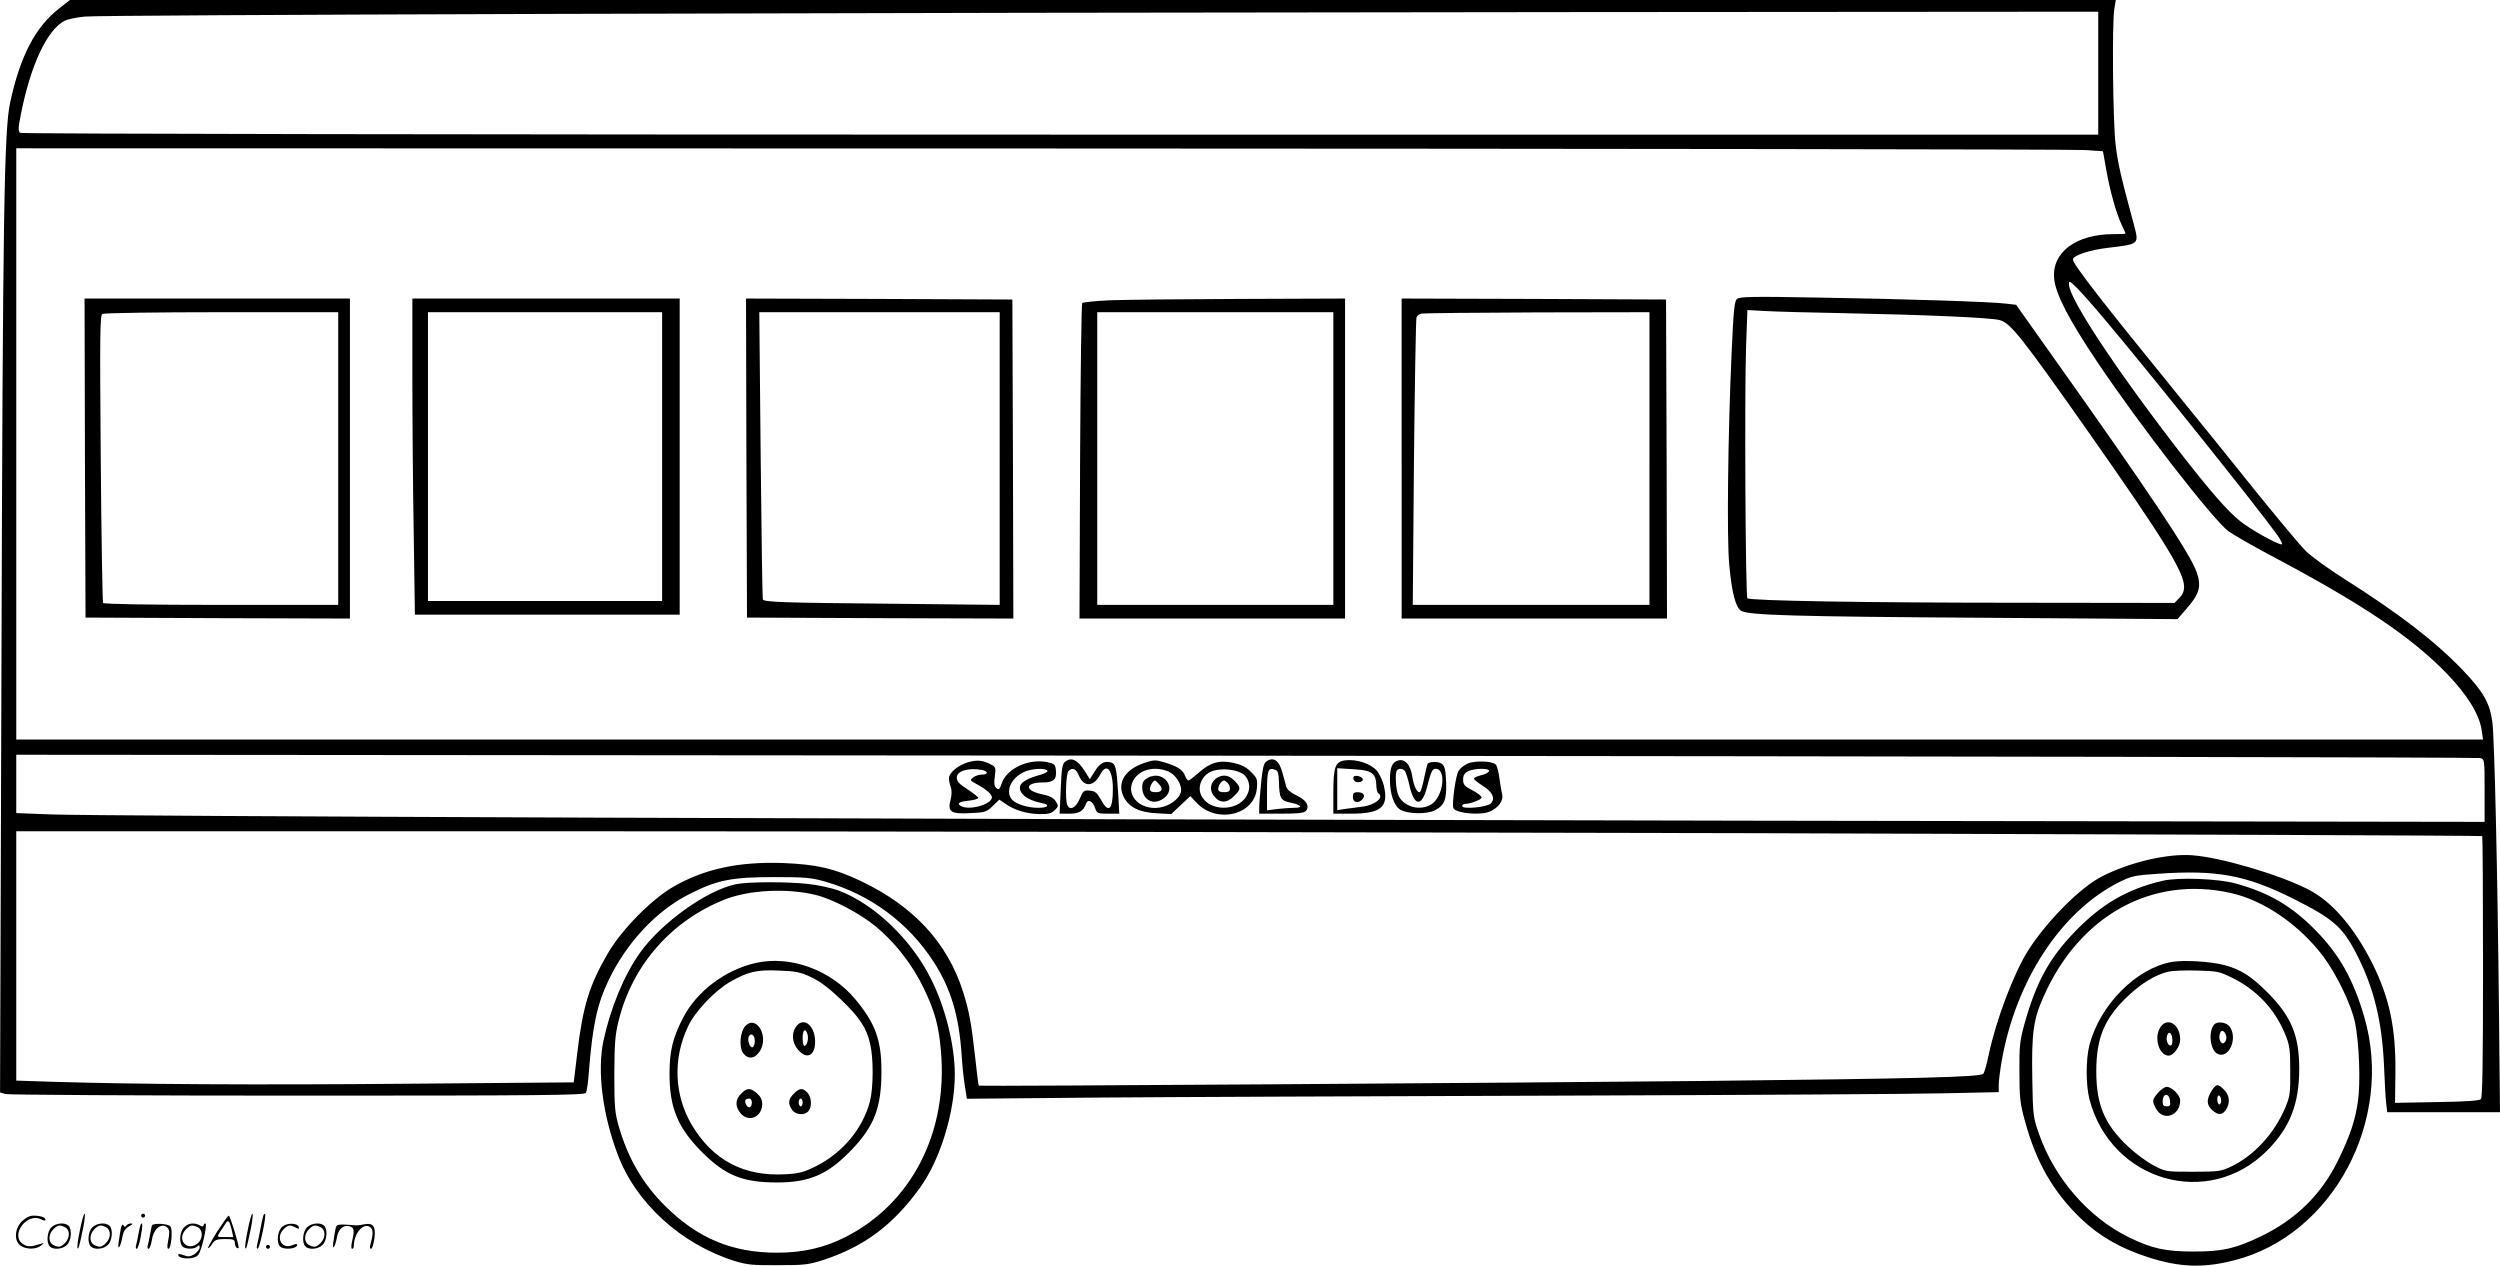 <?xml version="1.0" encoding="UTF-8"?>
<svg xmlns="http://www.w3.org/2000/svg" version="1.0" viewBox="0 0 1281.227 648.647" preserveAspectRatio="xMidYMid meet">
  <g transform="translate(0.331,650) scale(0.1,-0.1)" fill="#000000" stroke="none">
    <path d="M299 6456 c-121 -95 -198 -241 -250 -480 -31 -142 -38 -555 -45 -2923 l-7 -2152 29 -8 c16 -4 690 -8 1497 -8 1240 0 1469 2 1476 14 5 7 12 52 15 100 19 243 42 353 102 478 91 191 245 356 412 440 143 73 217 88 437 88 158 0 190 -3 260 -23 232 -66 428 -212 557 -412 88 -137 129 -274 143 -475 3 -55 11 -128 17 -163 l10 -63 667 6 c366 3 1431 7 2366 10 935 3 1825 8 1978 12 l277 6 0 37 c0 21 7 75 15 121 72 413 304 767 600 917 64 32 80 36 200 44 302 21 451 -6 695 -128 203 -102 252 -144 322 -280 91 -176 133 -348 143 -584 3 -80 8 -164 11 -187 l5 -43 289 0 289 0 -5 493 c-7 706 -23 1420 -34 1505 -13 99 -45 156 -154 270 -138 144 -325 288 -603 464 -81 51 -169 115 -198 143 -28 27 -141 163 -252 300 -110 138 -303 376 -428 530 -359 441 -515 642 -515 665 0 20 84 49 180 60 164 20 160 16 131 125 -67 248 -81 311 -92 405 -14 116 -19 630 -6 698 l7 42 -5242 0 -5243 0 -56 -44z m10451 -331 l0 -315 -5317 0 c-3089 0 -5324 4 -5332 9 -12 8 -12 22 3 97 50 252 135 433 225 478 14 7 60 17 101 21 88 9 3788 20 7618 23 l2702 2 0 -315z m-66 -394 l90 -6 17 -95 c19 -108 52 -227 80 -284 10 -22 19 -41 19 -43 0 -2 -28 -3 -63 -3 -191 0 -316 -94 -303 -228 7 -78 76 -211 219 -424 219 -327 597 -814 675 -871 26 -19 126 -76 222 -127 466 -247 719 -417 902 -608 102 -107 161 -204 173 -284 l7 -48 -6321 0 -6321 0 0 1515 0 1515 5258 -1 c2891 -1 5297 -4 5346 -8z m110 -881 c230 -273 769 -947 870 -1087 21 -29 33 -53 26 -53 -23 0 -166 80 -215 121 -65 53 -150 151 -289 329 -332 427 -586 809 -586 882 0 20 2 20 36 -13 20 -18 91 -99 158 -179z m1914 -2235 c22 -7 22 -10 22 -167 l0 -160 -3762 6 c-4427 8 -8448 23 -8705 32 l-183 7 0 150 0 149 6303 -5 c3466 -3 6312 -8 6325 -12z m-3718 -385 c2048 -6 3726 -12 3728 -15 2 -2 4 -303 4 -670 0 -496 -3 -670 -11 -678 -8 -8 -80 -13 -226 -15 l-214 -4 2 159 c2 226 -31 380 -118 555 -95 188 -208 319 -331 381 -152 77 -450 164 -594 174 -128 9 -319 -36 -460 -108 -110 -55 -281 -227 -378 -378 -74 -116 -166 -359 -203 -535 -10 -49 -23 -94 -28 -99 -17 -17 -332 -25 -1451 -37 -884 -9 -3688 -28 -3697 -24 -2 0 -10 63 -18 140 -20 179 -31 240 -62 339 -80 253 -253 441 -527 571 -136 64 -224 84 -396 91 -228 8 -405 -30 -565 -123 -111 -65 -262 -218 -332 -338 -96 -164 -130 -273 -159 -522 l-17 -141 -848 -7 c-793 -7 -1397 -3 -1826 10 l-183 6 0 639 0 639 2593 0 c1425 0 4268 -5 6317 -10z M8899 4968 c-14 -11 -18 -57 -28 -278 -19 -423 -25 -949 -12 -1085 13 -143 33 -220 62 -236 42 -22 273 -29 1244 -35 l991 -7 47 54 c66 75 77 115 51 188 -33 94 -248 416 -747 1118 l-178 251 -52 6 c-82 10 -527 24 -962 31 -328 6 -403 5 -416 -7z m546 -73 c413 -8 763 -23 802 -36 56 -18 110 -86 452 -572 387 -551 491 -719 491 -794 0 -23 -8 -42 -25 -58 l-24 -25 -783 1 c-797 0 -1393 10 -1406 23 -10 10 -15 1043 -7 1284 l7 193 92 -5 c50 -3 231 -8 401 -11z M432 4153 l3 -818 678 -3 677 -2 0 820 0 820 -680 0 -680 0 2 -817z m1298 -3 l0 -750 -599 0 c-373 0 -602 4 -606 10 -3 5 -9 338 -12 740 -5 625 -4 733 8 741 8 5 277 9 612 9 l597 0 0 -750z M2110 4573 c0 -219 3 -584 7 -810 l6 -413 679 0 678 0 0 810 0 810 -685 0 -685 0 0 -397z m1280 -413 l0 -740 -600 0 -600 0 0 740 0 740 600 0 600 0 0 -740z M3822 4153 l3 -818 683 -3 682 -2 -2 817 -3 818 -683 3 -682 2 2 -817z m1298 -3 l0 -750 -562 6 c-551 5 -643 8 -652 22 -2 4 -7 337 -11 740 l-7 732 616 0 616 0 0 -750z M5683 4961 c-72 -3 -135 -10 -140 -14 -4 -5 -9 -371 -11 -813 l-3 -804 680 0 681 0 0 820 0 820 -537 -2 c-296 -1 -597 -4 -670 -7z m1147 -811 l0 -750 -605 0 -605 0 0 750 0 750 605 0 605 0 0 -750z M7180 4150 l0 -820 680 0 680 0 -2 818 -3 817 -677 3 -678 2 0 -820z m1270 0 l0 -750 -607 0 -606 0 6 729 c4 401 10 736 13 744 3 9 15 18 27 20 12 2 280 5 595 6 l572 1 0 -750z M4959 2594 c-53 -16 -99 -54 -99 -83 0 -11 4 -31 9 -44 6 -16 6 -40 -1 -67 -16 -61 2 -73 105 -67 72 3 80 6 112 37 l33 32 31 -21 c46 -33 110 -52 174 -53 46 -1 62 3 79 20 20 20 20 22 5 46 -12 18 -32 28 -72 36 -90 19 -86 60 6 60 55 0 72 15 67 62 -3 30 -7 34 -44 42 -96 20 -209 -33 -234 -110 -10 -29 -14 -33 -27 -23 -11 10 -13 24 -8 60 6 42 4 49 -16 59 -43 24 -74 27 -120 14z m70 -40 c34 -7 33 -24 -3 -24 -12 0 -31 -6 -41 -14 -19 -14 -18 -15 14 -33 52 -28 81 -53 81 -69 0 -37 -119 -70 -160 -44 -21 13 -7 22 45 27 25 3 45 9 45 14 0 5 -25 24 -55 44 -42 27 -55 40 -55 60 0 34 60 52 129 39z m336 -4 c3 -5 -14 -14 -37 -21 -58 -15 -94 -35 -102 -54 -14 -37 33 -76 107 -90 47 -9 38 -25 -15 -25 -53 0 -114 19 -134 41 -36 40 -9 108 57 141 36 19 114 24 124 8z M5456 2597 c-15 -11 -19 -34 -23 -140 l-6 -127 50 0 c51 0 72 13 86 52 9 25 34 12 46 -23 9 -27 13 -29 67 -29 l57 0 -6 108 c-8 129 -13 149 -39 155 -32 9 -57 -6 -82 -48 l-24 -38 -26 41 c-37 58 -67 73 -100 49z m70 -72 c25 -61 77 -58 110 7 32 61 64 23 64 -76 0 -108 -22 -127 -62 -53 -19 34 -29 43 -56 45 -30 3 -34 0 -52 -42 -20 -48 -52 -62 -64 -30 -11 29 -6 160 6 172 21 21 39 13 54 -23z M5861 2590 c-101 -34 -142 -104 -104 -177 27 -51 80 -77 170 -81 l72 -4 49 46 49 46 34 -36 c104 -107 294 -61 307 75 4 47 2 53 -30 85 -24 24 -49 37 -88 46 -73 16 -121 3 -180 -50 -25 -22 -48 -40 -53 -40 -4 0 -12 11 -17 24 -11 31 -41 50 -106 69 -46 14 -55 13 -103 -3z m124 -44 c34 -15 65 -59 65 -95 0 -32 -41 -71 -90 -85 -105 -31 -199 50 -156 133 30 57 108 77 181 47z m393 -22 c24 -28 28 -67 8 -102 -47 -85 -199 -81 -235 6 -18 42 6 97 51 117 51 23 146 12 176 -21z M5890 2519 c-13 -6 -28 -15 -32 -22 -14 -22 -8 -67 12 -87 26 -26 60 -25 94 1 62 49 1 137 -74 108z m44 -35 c26 -25 20 -44 -14 -44 -22 0 -30 5 -30 18 0 15 17 42 26 42 2 0 10 -7 18 -16z M6240 2517 c-38 -19 -49 -61 -23 -95 29 -39 66 -40 103 -3 36 35 37 43 8 75 -29 31 -57 39 -88 23z m48 -29 c7 -7 12 -20 12 -30 0 -13 -8 -18 -30 -18 -22 0 -30 5 -30 18 0 17 18 42 30 42 3 0 11 -5 18 -12z M6486 2597 c-13 -9 -19 -36 -26 -107 -5 -52 -10 -110 -10 -127 l0 -33 114 0 c87 0 116 3 126 15 20 24 1 55 -48 78 -31 15 -49 30 -54 47 -3 14 -12 44 -18 67 -17 66 -47 87 -84 60z m48 -43 c12 -4 16 -21 17 -58 2 -88 9 -100 62 -110 54 -11 63 -26 15 -26 -18 0 -57 -3 -85 -6 l-53 -7 0 91 c0 118 5 131 44 116z M6888 2603 c-48 -7 -58 -35 -58 -160 l0 -113 90 0 c153 0 193 33 170 138 -6 29 -23 65 -36 81 -32 38 -106 62 -166 54z m142 -68 c13 -12 20 -31 20 -56 0 -21 5 -41 10 -44 33 -20 -15 -61 -81 -69 -30 -4 -71 -9 -91 -12 l-38 -6 0 107 0 108 80 -5 c58 -3 85 -10 100 -23z M6934 2519 c-3 -6 -2 -15 4 -21 12 -12 43 -7 43 7 1 14 -39 26 -47 14z M6930 2415 c0 -29 29 -35 50 -10 16 19 4 35 -26 35 -19 0 -24 -5 -24 -25z M7160 2602 c-29 -9 -40 -36 -40 -99 0 -72 21 -132 52 -152 37 -23 137 -25 178 -4 50 26 61 55 58 146 -3 65 -7 81 -23 93 -16 12 -60 12 -72 0 -1 -1 -9 -33 -17 -70 -7 -37 -17 -70 -21 -74 -12 -12 -33 27 -40 76 -9 63 -39 96 -75 84z m37 -54 c5 -7 15 -38 22 -69 24 -112 64 -118 91 -13 21 81 27 94 44 94 58 0 39 -146 -23 -183 -57 -34 -137 -13 -166 43 -15 29 -21 121 -8 133 10 11 30 8 40 -5z M7515 2585 c-17 -8 -36 -24 -43 -35 -15 -24 -35 -166 -27 -191 7 -21 92 -35 158 -26 55 8 102 56 92 96 -3 14 -10 52 -14 83 -4 32 -12 63 -19 70 -19 19 -113 21 -147 3z m113 -37 c-3 -7 -21 -17 -41 -21 -20 -5 -37 -13 -37 -17 0 -5 20 -21 45 -37 51 -31 67 -66 41 -91 -19 -19 -146 -31 -146 -13 0 6 6 11 13 11 29 0 87 22 87 33 0 7 -21 23 -48 37 -40 21 -47 29 -47 55 0 21 7 33 25 42 33 17 113 17 108 1z M11080 1986 c-180 -42 -312 -118 -451 -262 -130 -135 -197 -257 -257 -471 -24 -88 -27 -114 -26 -248 0 -131 4 -163 28 -249 58 -214 145 -364 288 -502 92 -88 202 -152 343 -197 160 -52 284 -57 442 -16 505 128 820 718 667 1245 -57 197 -131 327 -256 452 -120 121 -236 188 -403 234 -89 25 -296 33 -375 14z m347 -62 c170 -37 352 -162 475 -324 68 -90 145 -249 164 -340 21 -102 29 -307 15 -403 -14 -99 -40 -177 -101 -302 -85 -175 -215 -303 -394 -390 -133 -64 -198 -79 -346 -79 -146 0 -215 15 -335 74 -205 101 -378 300 -458 527 -30 85 -32 94 -35 285 -4 234 5 302 58 421 184 415 554 620 957 531z M11126 1570 c-182 -33 -367 -220 -421 -425 -19 -75 -19 -204 0 -279 110 -420 609 -565 910 -263 117 117 165 239 165 420 0 169 -40 267 -160 388 -85 86 -140 121 -223 143 -74 19 -208 27 -271 16z m304 -78 c133 -64 228 -166 281 -300 20 -48 23 -76 23 -182 1 -113 -2 -131 -26 -188 -57 -133 -160 -245 -278 -301 -51 -24 -65 -26 -195 -26 -139 0 -141 0 -202 33 -35 18 -93 61 -130 96 -121 114 -163 214 -163 386 0 172 42 272 163 386 69 65 138 107 204 124 21 5 88 8 148 6 100 -2 116 -5 175 -34z M11064 1228 c-28 -54 0 -138 47 -138 25 0 59 47 59 82 0 83 -72 121 -106 56z m66 -59 c0 -20 -4 -29 -12 -27 -15 5 -22 33 -14 54 9 24 26 6 26 -27z M11343 1248 c-30 -38 -19 -129 17 -148 58 -31 107 77 64 138 -17 24 -65 30 -81 10z m62 -77 c-4 -12 -12 -20 -18 -18 -15 5 -21 33 -12 54 10 27 39 -8 30 -36z M11330 908 c-26 -43 -25 -70 3 -96 30 -28 52 -28 71 0 23 33 20 75 -9 103 -32 33 -41 31 -65 -7z m50 -49 c0 -10 -4 -19 -10 -19 -5 0 -10 12 -10 26 0 14 4 23 10 19 6 -3 10 -15 10 -26z M11056 899 c-30 -36 -31 -40 -11 -79 36 -69 125 -40 125 41 0 26 -43 69 -69 69 -10 0 -31 -14 -45 -31z m62 -42 c3 -22 -1 -27 -17 -27 -15 0 -21 6 -21 23 0 46 33 49 38 4z M3771 1969 c-149 -29 -386 -198 -496 -354 -80 -113 -150 -282 -186 -450 -32 -155 -5 -373 73 -581 93 -249 325 -460 598 -546 65 -20 94 -23 225 -22 136 0 158 3 235 28 208 69 356 180 493 371 103 144 177 386 177 580 0 147 -49 345 -123 490 -101 202 -290 382 -472 451 -37 13 -107 29 -158 34 -111 12 -305 11 -366 -1z m404 -55 c86 -20 229 -95 311 -163 98 -81 186 -194 244 -314 58 -120 78 -194 89 -325 36 -418 -152 -782 -492 -953 -107 -54 -216 -79 -350 -79 -227 0 -405 74 -570 238 -114 112 -192 245 -239 409 -20 69 -23 100 -23 268 1 161 4 203 23 277 71 285 273 513 548 620 123 47 313 57 459 22z M3870 1565 c-156 -35 -302 -145 -372 -280 -53 -102 -70 -172 -70 -284 -1 -177 42 -281 167 -406 119 -119 208 -155 383 -155 168 0 261 41 381 165 119 124 155 219 155 405 0 160 -31 245 -134 369 -125 150 -332 226 -510 186z m284 -73 c45 -21 91 -56 151 -113 98 -94 132 -146 151 -228 18 -76 17 -224 -1 -296 -37 -139 -138 -261 -275 -331 -64 -32 -87 -38 -158 -42 -214 -12 -372 72 -480 253 -90 153 -98 339 -19 505 35 75 134 180 212 226 93 54 139 65 252 60 88 -3 112 -8 167 -34z M3815 1240 c-25 -28 -32 -103 -11 -135 24 -36 61 -33 87 8 48 77 -19 190 -76 127z m50 -75 c0 -16 -5 -30 -12 -32 -14 -5 -28 40 -18 57 12 19 30 4 30 -25z M4076 1238 c-24 -34 -20 -82 10 -117 45 -54 90 -32 88 45 -2 81 -61 125 -98 72z m59 -38 c7 -23 -2 -60 -16 -60 -5 0 -9 18 -9 40 0 42 14 54 25 20z M3795 895 c-30 -30 -32 -64 -4 -99 40 -51 112 -22 112 46 0 22 -8 38 -27 55 -34 29 -51 29 -81 -2z m55 -44 c0 -28 -17 -35 -29 -13 -11 21 -6 32 16 32 7 0 13 -9 13 -19z M4065 895 c-29 -28 -31 -51 -9 -83 18 -26 65 -30 84 -6 19 22 16 70 -5 94 -24 26 -41 25 -70 -5z m45 -45 c0 -11 -4 -20 -10 -20 -5 0 -10 9 -10 20 0 11 5 20 10 20 6 0 10 -9 10 -20z M406 194 c-10 -47 -15 -88 -12 -91 5 -6 9 7 30 110 7 37 10 67 6 67 -4 0 -15 -39 -24 -86z M720 270 c0 -5 5 -10 10 -10 6 0 10 5 10 10 0 6 -4 10 -10 10 -5 0 -10 -4 -10 -10z M1266 194 c-10 -47 -15 -88 -12 -91 5 -6 9 7 30 110 7 37 10 67 6 67 -4 0 -15 -39 -24 -86z M1346 269 c-3 -8 -10 -41 -16 -74 -6 -33 -14 -68 -16 -77 -3 -10 -1 -18 3 -18 10 0 46 171 38 178 -2 3 -7 -1 -9 -9z M109 241 c-38 -38 -41 -101 -7 -125 29 -20 79 -20 104 0 18 14 18 15 1 10 -53 -17 -69 -17 -92 -2 -69 45 21 166 94 126 12 -6 21 -7 21 -1 0 12 -25 21 -62 21 -19 0 -39 -10 -59 -29z M1110 189 c-28 -45 -49 -83 -47 -85 2 -3 12 7 21 21 14 21 24 25 66 25 43 0 50 -3 50 -19 0 -11 5 -23 10 -26 6 -3 10 -3 10 1 0 20 -44 164 -51 164 -4 0 -30 -37 -59 -81z m75 4 l7 -33 -42 0 c-42 0 -42 0 -28 23 8 12 21 32 29 44 15 25 22 18 34 -34z M260 210 c-22 -22 -27 -79 -8 -98 19 -19 66 -14 88 8 22 22 27 79 8 98 -19 19 -66 14 -88 -8z m71 0 c25 -14 25 -54 -1 -80 -23 -23 -33 -24 -61 -10 -25 14 -25 54 1 80 23 23 33 24 61 10z M470 210 c-22 -22 -27 -79 -8 -98 19 -19 66 -14 88 8 22 22 27 79 8 98 -19 19 -66 14 -88 -8z m71 0 c25 -14 25 -54 -1 -80 -23 -23 -33 -24 -61 -10 -25 14 -25 54 1 80 23 23 33 24 61 10z M616 204 c-3 -16 -8 -47 -11 -69 -8 -51 10 -26 19 27 5 27 15 42 34 53 18 10 22 14 10 15 -9 0 -20 -5 -24 -11 -5 -8 -9 -8 -14 1 -5 8 -10 3 -14 -16z M717 223 c-2 -4 -7 -26 -11 -48 -4 -22 -9 -48 -12 -57 -3 -10 -1 -18 4 -18 4 0 14 28 20 62 11 58 10 81 -1 61z M775 220 c-1 -3 -5 -23 -9 -45 -4 -22 -9 -48 -12 -57 -3 -10 -1 -18 4 -18 5 0 13 20 17 45 7 53 44 87 74 68 17 -11 19 -28 8 -80 -4 -18 -3 -33 2 -33 16 0 24 99 11 115 -12 14 -87 18 -95 5z M940 210 c-22 -22 -27 -79 -8 -98 15 -15 61 -15 76 0 9 9 12 8 12 -5 0 -9 -12 -24 -26 -34 -21 -13 -32 -15 -55 -6 -16 6 -29 8 -29 3 0 -24 81 -27 102 -2 18 19 50 162 37 162 -5 0 -9 -5 -9 -10 0 -7 -6 -7 -19 0 -30 16 -59 12 -81 -10z m71 0 c29 -16 25 -65 -6 -86 -56 -37 -103 28 -55 76 23 23 33 24 61 10z M1441 211 c-23 -23 -28 -80 -9 -99 19 -19 88 -13 88 9 0 5 -11 4 -24 -2 -54 -25 -89 38 -46 81 23 23 33 24 62 9 16 -9 19 -8 16 3 -8 22 -64 22 -87 -1z M1570 210 c-22 -22 -27 -79 -8 -98 19 -19 66 -14 88 8 22 22 27 79 8 98 -19 19 -66 14 -88 -8z m71 0 c25 -14 25 -54 -1 -80 -23 -23 -33 -24 -61 -10 -25 14 -25 54 1 80 23 23 33 24 61 10z M1716 201 c-3 -14 -8 -44 -11 -66 -8 -51 10 -26 19 27 8 41 35 63 66 53 22 -7 24 -21 11 -77 -5 -22 -5 -38 0 -38 5 0 9 6 9 13 0 68 51 125 85 97 15 -13 15 -35 -1 -92 -3 -10 -1 -18 4 -18 6 0 13 23 17 50 9 63 -5 84 -49 76 -17 -4 -35 -6 -41 -6 -101 8 -104 7 -109 -19z M1360 110 c0 -5 5 -10 10 -10 6 0 10 5 10 10 0 6 -4 10 -10 10 -5 0 -10 -4 -10 -10z"></path>
  </g>
</svg>
